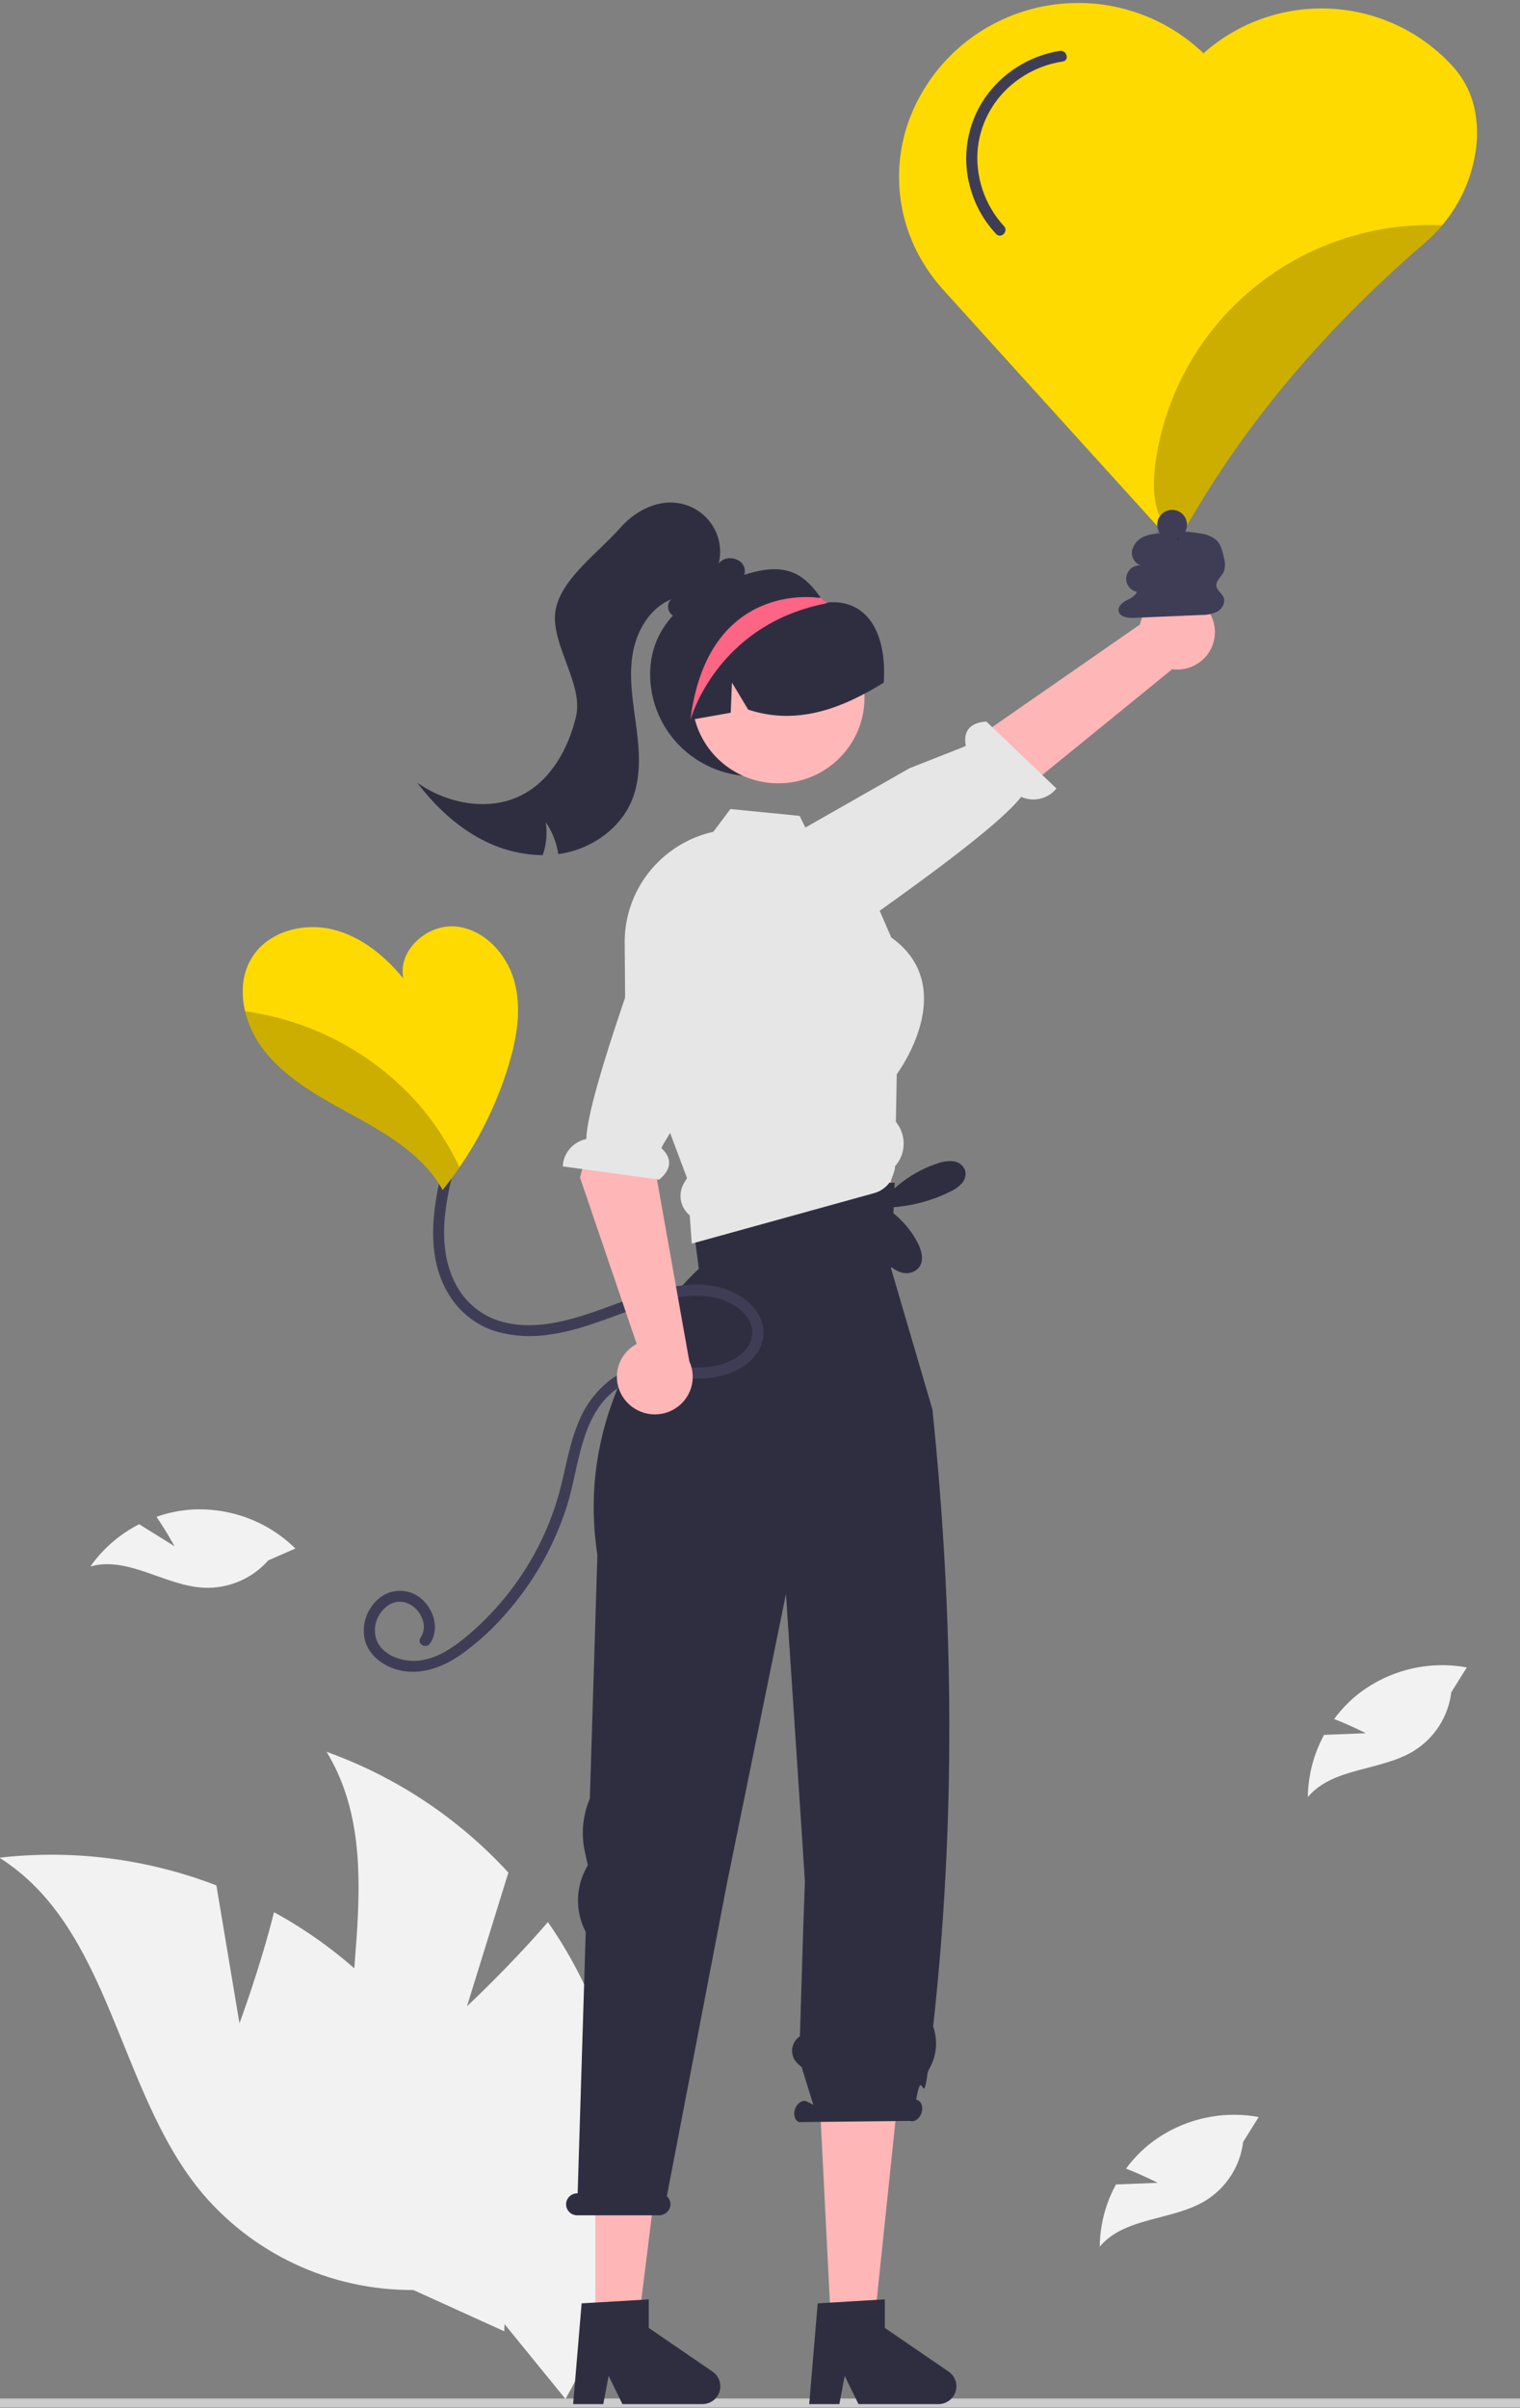 <svg xmlns="http://www.w3.org/2000/svg" width="310" height="491" viewBox="0 0 310 491" fill="none"><rect x="0" y="0" width="310" height="491" fill="#808080" stroke="none"/><g clip-path="url(#clip0_2149_3633)"><path d="M392.222 489.999C392.223 490.117 392.199 490.233 392.154 490.342C392.109 490.45 392.043 490.549 391.959 490.632C391.875 490.715 391.775 490.781 391.666 490.826C391.556 490.871 391.439 490.894 391.32 490.893H-90.209C-90.448 490.893 -90.678 490.799 -90.847 490.631C-91.016 490.464 -91.111 490.236 -91.111 489.999C-91.111 489.762 -91.016 489.534 -90.847 489.367C-90.678 489.199 -90.448 489.105 -90.209 489.105H391.32C391.439 489.104 391.556 489.127 391.666 489.172C391.775 489.217 391.875 489.283 391.959 489.366C392.043 489.449 392.109 489.548 392.154 489.656C392.199 489.765 392.223 489.881 392.222 489.999Z" fill="#CCCCCC"></path><path d="M300.831 22.723C300.237 19.443 298.766 16.38 296.571 13.855C293.45 10.334 289.66 7.456 285.418 5.386C281.175 3.317 276.562 2.096 271.844 1.794C267.125 1.492 262.393 2.114 257.917 3.625C253.441 5.136 249.309 7.507 245.757 10.601L245.454 10.872C241.214 6.797 236.046 3.796 230.388 2.123C224.729 0.45 218.747 0.153 212.949 1.26C207.151 2.366 201.707 4.841 197.079 8.477C192.451 12.113 188.775 16.801 186.363 22.145C184.146 27.034 183.13 32.376 183.398 37.73C183.665 43.084 185.209 48.3 187.901 52.949C189.109 55.045 190.529 57.014 192.138 58.825C193.798 60.704 238.609 110.13 239.057 110.626C239.11 110.688 239.176 110.737 239.251 110.771C239.326 110.805 239.407 110.822 239.489 110.822C239.504 110.822 239.527 110.814 239.549 110.814C239.581 110.814 239.612 110.806 239.64 110.792C239.788 110.756 239.916 110.664 239.997 110.536L240.232 110.153L240.512 109.679L244.658 102.811C256.156 83.76 271.657 65.784 290.735 49.386C291.963 48.329 293.102 47.173 294.138 45.929C298.22 41.091 300.684 35.114 301.187 28.825C301.331 26.785 301.212 24.734 300.831 22.723Z" fill="#FEDA00"></path><path d="M95.242 409.113L103.682 381.863C93.528 370.783 80.799 362.327 66.601 357.231C80.472 380.016 67.031 409.739 72.632 435.767C74.442 443.871 78.068 451.468 83.242 457.994C88.415 464.521 95.004 469.809 102.519 473.467L115.325 489.2C122.039 477.57 126.13 464.635 127.317 451.287C128.503 437.939 126.756 424.494 122.198 411.88C119.569 404.828 116.056 398.132 111.74 391.951C104.13 400.822 95.242 409.113 95.242 409.113Z" fill="#F2F2F2"></path><path d="M48.839 412.594L44.135 384.473C30.062 379.045 14.866 377.106 -0.134 378.823C22.531 393.082 23.87 425.629 40.591 446.448C45.856 452.902 52.519 458.098 60.085 461.652C67.651 465.206 75.927 467.026 84.299 466.977L102.838 475.396C103.616 462.018 101.46 448.632 96.517 436.16C91.575 423.688 83.964 412.427 74.209 403.152C68.685 398.002 62.528 393.563 55.885 389.939C53.064 401.244 48.839 412.594 48.839 412.594Z" fill="#F2F2F2"></path><path d="M141.486 228.182L139.156 233.556L142.965 252.641L181.814 247.285L181.504 224.014L180.724 218.916L141.486 228.182Z" fill="#FFB6B6"></path><path d="M121.415 475.523H129.986L134.064 442.746H121.415V475.523Z" fill="#FFB6B6"></path><path d="M145.328 483.625L132.314 474.711V468.89L130.801 468.983L121.414 469.537L118.621 469.699L116.893 490.247H123.039L124.131 484.494L126.942 490.247H143.248C144.029 490.247 144.789 489.999 145.418 489.539C146.047 489.08 146.512 488.434 146.744 487.695C146.976 486.955 146.964 486.162 146.709 485.43C146.455 484.697 145.971 484.065 145.328 483.625Z" fill="#2F2E41"></path><path d="M169.559 475.523H178.13L183.172 427.267L167.067 426.313L169.559 475.523Z" fill="#FFB6B6"></path><path d="M193.473 483.625L180.459 474.711V468.89L178.809 468.983L169.259 469.554L166.766 469.699L165.038 490.247H171.184L172.276 484.494L175.087 490.247H191.393C192.174 490.247 192.934 489.999 193.563 489.539C194.192 489.08 194.657 488.434 194.889 487.695C195.121 486.955 195.109 486.162 194.855 485.43C194.6 484.697 194.116 484.065 193.473 483.625Z" fill="#2F2E41"></path><path d="M117.777 447.257H117.81L119.458 393.962C118.391 391.922 117.85 389.652 117.882 387.354C117.914 385.057 118.519 382.802 119.643 380.792L119.879 380.369L119.267 377.557C118.481 373.944 118.841 370.178 120.299 366.776L121.837 317.061C116.343 281.76 142.525 258.738 142.525 258.738L140.119 240.236L182.467 241.19L181.746 258.738L190.167 287.421C194.598 330.227 194.862 372.162 190.329 413.096C190.319 413.214 190.337 413.332 190.38 413.442C190.84 414.828 191.002 416.295 190.856 417.748C190.709 419.2 190.257 420.606 189.529 421.875C189.34 422.199 189.21 422.553 189.146 422.921C188.212 430.097 188.09 421.02 186.852 428.132L187.093 428.253C187.96 428.55 188.332 429.741 187.924 430.913C187.516 432.086 186.482 432.796 185.615 432.499L162.977 432.739C162.11 432.442 161.738 431.251 162.146 430.079C162.554 428.906 163.588 428.196 164.455 428.493L165.863 429.199L163.507 421.556L162.681 420.792C162.285 420.425 161.978 419.975 161.783 419.474C161.588 418.974 161.509 418.436 161.553 417.901C161.597 417.366 161.762 416.848 162.036 416.385C162.311 415.922 162.687 415.527 163.138 415.229L163.822 393.039L164.156 383.646L163.469 372.989L160.294 325.054L148.276 384L136.001 447.851C136.287 448.107 136.502 448.431 136.625 448.794C136.749 449.156 136.776 449.544 136.705 449.919C136.592 450.444 136.298 450.914 135.874 451.248C135.45 451.582 134.922 451.759 134.381 451.749H117.717C117.367 451.749 117.023 451.668 116.71 451.514C116.397 451.36 116.124 451.137 115.912 450.861C115.701 450.585 115.556 450.265 115.49 449.925C115.424 449.585 115.438 449.234 115.531 448.9C115.671 448.42 115.967 447.999 116.373 447.702C116.779 447.405 117.272 447.249 117.777 447.257Z" fill="#2F2E41"></path><path d="M132.596 137.496C132.594 140.898 133.436 144.249 135.046 147.255C136.655 150.26 138.985 152.827 141.829 154.731C144.673 156.635 147.945 157.818 151.358 158.176C154.771 158.534 158.221 158.055 161.404 156.783C164.587 155.51 167.406 153.482 169.614 150.877C171.822 148.272 173.351 145.17 174.067 141.842C174.783 138.514 174.665 135.063 173.722 131.791C172.779 128.519 171.04 125.527 168.658 123.077L168.558 122.978C168.39 122.803 168.222 122.628 168.046 122.462L168.043 122.461L168.04 122.46L168.038 122.457L168.038 122.454C167.797 122.28 167.575 122.082 167.375 121.863C164.545 117.942 161.336 114.654 153.562 116.708C142.371 119.665 132.596 126.013 132.596 137.496Z" fill="#2F2E41"></path><path d="M247.77 128.597C247.817 129.709 247.618 130.818 247.187 131.846C246.755 132.873 246.102 133.795 245.272 134.545C244.443 135.295 243.457 135.856 242.386 136.187C241.314 136.519 240.182 136.614 239.069 136.465L184.998 180.463L176.738 166.07L232.486 127.347C232.862 125.511 233.905 123.875 235.417 122.749C236.928 121.624 238.804 121.087 240.688 121.241C242.572 121.395 244.333 122.229 245.638 123.585C246.944 124.94 247.702 126.724 247.77 128.597Z" fill="#FFB6B6"></path><path d="M162.166 193.438C162.166 193.438 163.927 197.062 170.778 191.915C176.263 187.794 202.447 170.015 208.263 162.499C209.483 163.046 210.852 163.175 212.155 162.865C213.457 162.555 214.618 161.825 215.456 160.789L201.15 147.133C196.661 147.433 196.615 150.411 197 152.122L185.503 156.651L155.558 173.708L160.846 190.841L162.166 193.438Z" fill="#E6E6E6"></path><path d="M158.728 159.737C168.438 159.737 176.309 151.933 176.309 142.305C176.309 132.678 168.438 124.874 158.728 124.874C149.018 124.874 141.147 132.678 141.147 142.305C141.147 151.933 149.018 159.737 158.728 159.737Z" fill="#FFB7B7"></path><path d="M182.711 228.769L182.892 219.045C183.605 218.073 189.588 209.593 188.247 201.122C187.62 197.133 185.436 193.784 181.774 191.176L179.41 185.722L175.912 177.659L165.674 171.617L164.256 168.753L163.087 166.376L148.964 164.978L145.483 169.623L145.414 169.631C142.215 170.352 139.21 171.747 136.603 173.722C133.741 175.875 131.422 178.656 129.826 181.847C128.23 185.038 127.402 188.552 127.406 192.113L127.492 203.414L127.509 205.034L127.518 206.602L136.328 230.115L136.663 231.027L140.119 240.24L139.526 241.212C138.887 242.269 138.652 243.518 138.861 244.732C139.071 245.947 139.712 247.047 140.669 247.834L141.082 253.595L141.83 253.39L146.085 252.214L178.267 243.308C179.479 242.972 180.549 242.258 181.319 241.271C181.347 241.236 181.372 241.199 181.396 241.16C181.524 241.004 181.636 240.835 181.731 240.658C182.462 238.825 182.539 238.331 182.548 237.82C183.616 236.613 184.234 235.078 184.296 233.474C184.359 231.869 183.863 230.292 182.892 229.007L182.711 228.769Z" fill="#E6E6E6"></path><path d="M140.328 146.875C140.488 146.85 140.647 146.817 140.806 146.792C143.549 146.31 146.291 145.836 149.025 145.345L149.277 139.2L152.589 144.705C160.146 147.191 167.216 145.786 173.866 142.684C176.06 141.652 178.189 140.488 180.24 139.2C180.916 128.808 176.678 122.155 168.792 122.853C168.504 122.878 168.298 122.587 168.046 122.462L168.043 122.461L168.04 122.46L168.038 122.457L168.038 122.454C167.61 122.254 167.174 122.063 166.738 121.888C163.324 120.565 159.601 120.23 156.002 120.922C152.403 121.614 149.077 123.304 146.409 125.796C141.041 130.877 138.626 139.267 140.328 146.875Z" fill="#2F2E41"></path><path d="M151.783 117.209C151.608 117.81 151.26 118.347 150.782 118.755C150.305 119.164 149.718 119.426 149.093 119.51C146.729 122.408 144.021 125.476 140.317 126.056C139.258 126.278 138.153 126.089 137.231 125.527C137.118 125.457 137.014 125.374 136.921 125.28C136.044 124.453 135.976 122.792 137.016 122.169C132.357 124.002 129.632 128.987 128.944 133.905C128.257 138.822 129.211 143.791 129.838 148.717C130.466 153.643 130.741 158.816 128.79 163.393C126.486 168.787 121.191 172.665 115.414 173.901C114.899 174.012 114.383 174.105 113.859 174.165C113.51 171.826 112.635 169.594 111.297 167.637C111.651 169.902 111.441 172.219 110.687 174.387C106.343 174.327 102.077 173.234 98.249 171.199C93.014 168.464 88.656 164.287 85.088 159.609C91.234 163.93 99.727 165.549 106.415 162.131C112.397 159.063 115.93 152.62 117.477 146.126C119.025 139.623 112.521 131.656 113.226 125.017C113.94 118.378 122.016 112.743 126.434 107.707C129.254 104.494 133.414 102.116 137.703 102.516C139.152 102.653 140.554 103.098 141.813 103.821C143.073 104.543 144.161 105.526 145.003 106.703C145.844 107.88 146.421 109.222 146.692 110.64C146.963 112.057 146.923 113.516 146.574 114.917C147.795 113.204 150.95 113.579 151.732 115.53C151.942 116.068 151.96 116.66 151.783 117.209Z" fill="#2F2E41"></path><path d="M140.806 146.792C140.806 146.792 146.014 127.518 168.34 123.069C168.365 123.061 168.449 123.028 168.558 122.978C168.625 122.936 168.709 122.894 168.792 122.853C168.541 122.712 168.298 122.587 168.046 122.462L168.043 122.461L168.04 122.46L168.038 122.457L168.038 122.454C167.82 122.254 167.602 122.055 167.375 121.863L166.738 121.888C166.738 121.888 144.337 118.371 140.806 146.792Z" fill="#FD6584"></path><path d="M196.835 238.642C196.636 238.141 196.301 237.703 195.867 237.378C195.434 237.052 194.918 236.851 194.377 236.797C193.293 236.703 192.201 236.86 191.187 237.254C187.211 238.568 183.641 240.869 180.816 243.939L180.864 245.89C179.538 247.568 178.831 249.644 178.859 251.775C178.887 253.906 179.649 255.963 181.019 257.605C181.793 258.55 182.848 259.228 184.035 259.541C184.628 259.688 185.249 259.673 185.835 259.498C186.42 259.323 186.946 258.995 187.359 258.547C188.547 257.113 187.973 254.951 187.099 253.308C185.574 250.452 183.342 248.025 180.613 246.258C185.17 246.142 189.647 245.039 193.728 243.026C194.632 242.633 195.448 242.066 196.128 241.356C196.463 240.997 196.704 240.562 196.828 240.088C196.951 239.614 196.954 239.117 196.835 238.642Z" fill="#2F2E41"></path><path d="M278.551 353.438L270.043 353.772C267.916 357.672 266.781 362.027 266.737 366.461C271.799 360.383 281.494 361.193 288.281 357.089C290.387 355.793 292.173 354.043 293.505 351.97C294.837 349.897 295.682 347.553 295.976 345.112L299.155 340.021C295.218 339.301 291.172 339.436 287.293 340.416C283.415 341.396 279.797 343.199 276.688 345.699C274.958 347.118 273.416 348.748 272.097 350.55C275.343 351.789 278.551 353.438 278.551 353.438Z" fill="#F2F2F2"></path><path d="M236.105 445.121L227.597 445.455C225.47 449.355 224.335 453.71 224.291 458.144C229.353 452.066 239.048 452.876 245.834 448.772C247.941 447.476 249.727 445.726 251.059 443.653C252.391 441.58 253.236 439.236 253.53 436.795L256.708 431.704C252.772 430.984 248.725 431.119 244.847 432.099C240.968 433.08 237.35 434.882 234.242 437.382C232.512 438.801 230.97 440.431 229.651 442.233C232.897 443.472 236.105 445.121 236.105 445.121Z" fill="#F2F2F2"></path><path d="M35.594 315.31L28.383 310.821C24.406 312.848 20.988 315.807 18.426 319.441C26.065 317.26 33.605 323.357 41.543 323.771C44.02 323.881 46.49 323.437 48.771 322.472C51.051 321.506 53.083 320.045 54.716 318.195L60.239 315.774C57.401 312.976 53.985 310.821 50.225 309.458C46.466 308.096 42.454 307.557 38.465 307.879C36.228 308.082 34.027 308.564 31.912 309.312C33.886 312.152 35.594 315.31 35.594 315.31Z" fill="#F2F2F2"></path><path d="M248.079 119.54C247.909 118.411 249.145 117.606 249.607 116.56C249.904 115.626 249.904 114.625 249.607 113.691C249.34 112.423 249.033 111.078 248.107 110.164C247.16 109.376 245.995 108.891 244.764 108.775C241.773 108.257 238.719 108.204 235.712 108.616L237.993 108.754C236.557 108.663 235.115 108.829 233.738 109.243C233.051 109.459 232.429 109.841 231.931 110.356C231.432 110.871 231.071 111.502 230.883 112.192C230.6 113.588 231.563 115.223 232.994 115.343C232.28 115.198 231.537 115.34 230.927 115.738C230.318 116.135 229.892 116.755 229.742 117.463C229.593 118.171 229.732 118.908 230.129 119.515C230.526 120.121 231.15 120.547 231.862 120.699C231.533 121.581 230.554 122.004 229.715 122.444C228.877 122.884 227.994 123.639 228.136 124.569C228.323 125.799 229.981 126.052 231.234 125.998L244.88 125.408C246.055 125.449 247.222 125.209 248.283 124.707C249.295 124.122 250 122.84 249.533 121.775C249.172 120.953 248.212 120.427 248.079 119.54Z" fill="#3F3D56"></path><path d="M89.822 240.036C87.946 248.205 87.055 257.466 92.057 264.776C94.183 267.912 97.303 270.255 100.923 271.435C104.588 272.513 108.452 272.748 112.222 272.124C120.753 270.952 128.335 266.546 136.726 264.835C140.428 264.08 144.358 263.831 147.922 265.284C150.593 266.372 153.406 268.561 153.419 271.682C153.432 274.888 150.624 277.016 147.831 278.002C144.104 279.317 140.231 278.808 136.366 278.642C132.203 278.463 127.958 278.837 124.499 281.364C121.525 283.666 119.243 286.733 117.904 290.23C116.165 294.413 115.46 298.91 114.348 303.275C113.355 307.198 111.949 311.008 110.155 314.641C106.634 321.763 101.699 328.106 95.644 333.29C92.659 335.837 89.031 338.433 84.953 338.666C81.808 338.847 77.984 337.536 76.772 334.378C76.322 333.014 76.366 331.537 76.897 330.202C77.428 328.867 78.412 327.758 79.68 327.066C82.376 325.718 85.311 327.641 86.182 330.282C86.41 330.89 86.49 331.544 86.415 332.189C86.339 332.834 86.111 333.453 85.749 333.993C84.932 335.202 86.901 336.332 87.713 335.131C89.597 332.345 88.612 328.597 86.304 326.365C85.177 325.226 83.672 324.533 82.068 324.414C80.464 324.296 78.872 324.76 77.588 325.72C76.254 326.727 75.245 328.099 74.686 329.666C74.127 331.233 74.041 332.928 74.44 334.543C75.409 338.012 78.848 340.219 82.281 340.766C86.522 341.441 90.602 339.788 94.025 337.401C97.459 334.944 100.582 332.084 103.325 328.885C108.901 322.526 113.094 315.094 115.639 307.054C118.142 299.103 118.324 288.598 125.761 283.228C129.588 280.464 134.277 280.771 138.764 281.025C142.724 281.248 146.588 281.208 150.222 279.43C153.222 277.962 155.643 275.252 155.693 271.8C155.744 268.316 153.248 265.513 150.308 263.926C142.54 259.731 133.212 263.114 125.581 265.916C117.907 268.734 109.146 272.042 100.99 269.076C97.226 267.626 94.196 264.755 92.564 261.093C90.589 256.941 90.308 252.229 90.764 247.723C91.033 245.337 91.45 242.97 92.014 240.636C92.338 239.223 90.147 238.62 89.822 240.036Z" fill="#3F3D56"></path><path d="M127.481 285.494C126.783 284.622 126.286 283.609 126.025 282.526C125.764 281.444 125.746 280.317 125.972 279.227C126.198 278.136 126.662 277.108 127.331 276.215C128.001 275.321 128.86 274.584 129.849 274.056L118.29 240.13L127.728 204.177L142.947 210.998L133.556 238.117L140.582 277.589C141.368 279.294 141.495 281.225 140.94 283.017C140.386 284.809 139.188 286.336 137.573 287.311C135.958 288.285 134.039 288.638 132.179 288.303C130.319 287.968 128.648 286.969 127.481 285.494Z" fill="#FFB6B6"></path><path d="M141.412 174.554C141.412 174.554 137.838 172.651 135.352 180.809C133.361 187.341 119.818 222.803 119.574 232.273C118.262 232.543 117.079 233.238 116.209 234.248C115.34 235.258 114.834 236.526 114.772 237.852L134.443 240.551C137.895 237.689 136.165 235.254 134.839 234.096L141.539 222.844L155.542 192.468L144.02 175.884L141.412 174.554Z" fill="#E6E6E6"></path><path d="M103.759 217.121C101.511 224.565 98.121 231.621 93.709 238.043C92.617 239.621 91.47 241.16 90.267 242.658C89.333 240.973 88.201 239.404 86.894 237.983C82.309 232.986 76.162 229.717 70.197 226.44C64.231 223.164 58.175 219.647 53.961 214.333C52.07 211.942 50.716 209.177 49.989 206.225C49.034 202.219 49.398 198.041 51.755 194.697C55.181 189.834 62.011 188.121 67.817 189.526C73.63 190.932 78.496 194.937 82.271 199.536C81.035 193.885 87.046 188.429 92.86 188.925C98.673 189.429 103.335 194.464 104.881 200.04C106.435 205.609 105.427 211.575 103.759 217.121Z" fill="#FEDA00"></path><path d="M216.14 10.366C213.06 10.864 210.113 11.978 207.48 13.64C204.847 15.302 202.582 17.477 200.823 20.033C199.039 22.672 197.851 25.661 197.339 28.797C196.827 31.933 197.004 35.141 197.857 38.203C198.814 41.754 200.634 45.018 203.156 47.711C204.155 48.776 205.761 47.179 204.764 46.117C202.778 43.956 201.276 41.402 200.359 38.623C199.442 35.844 199.129 32.904 199.443 29.997C199.78 27.203 200.714 24.512 202.181 22.103C203.648 19.694 205.616 17.622 207.953 16.026C210.573 14.206 213.582 13.012 216.745 12.54C218.187 12.324 217.574 10.152 216.14 10.366Z" fill="#3F3D56"></path><g opacity="0.2"><path d="M294.138 45.929C293.101 47.173 291.963 48.329 290.735 49.386C271.657 65.784 256.156 83.76 244.658 102.811L240.512 109.679L240.231 110.153C239.254 109.423 238.402 108.543 237.707 107.545C235.055 103.72 235.039 98.692 235.691 94.093C237.663 80.303 244.739 67.734 255.542 58.831C266.345 49.928 280.103 45.33 294.138 45.929Z" fill="black"></path></g><g opacity="0.2"><path d="M93.709 238.043C92.617 239.621 91.47 241.16 90.267 242.658C89.333 240.973 88.201 239.404 86.895 237.983C82.309 232.986 76.162 229.717 70.197 226.44C64.231 223.164 58.175 219.647 53.961 214.333C52.07 211.942 50.716 209.177 49.989 206.225C63.399 208.068 75.721 214.549 84.78 224.524C88.407 228.573 91.415 233.128 93.709 238.043Z" fill="black"></path></g><path d="M239.049 109.987C240.723 109.987 242.081 108.642 242.081 106.981C242.081 105.321 240.723 103.975 239.049 103.975C237.375 103.975 236.017 105.321 236.017 106.981C236.017 108.642 237.375 109.987 239.049 109.987Z" fill="#3F3D56"></path></g><defs><clipPath id="clip0_2149_3633"><rect width="310" height="490.323" fill="white" transform="translate(0 0.571)"></rect></clipPath></defs></svg>
